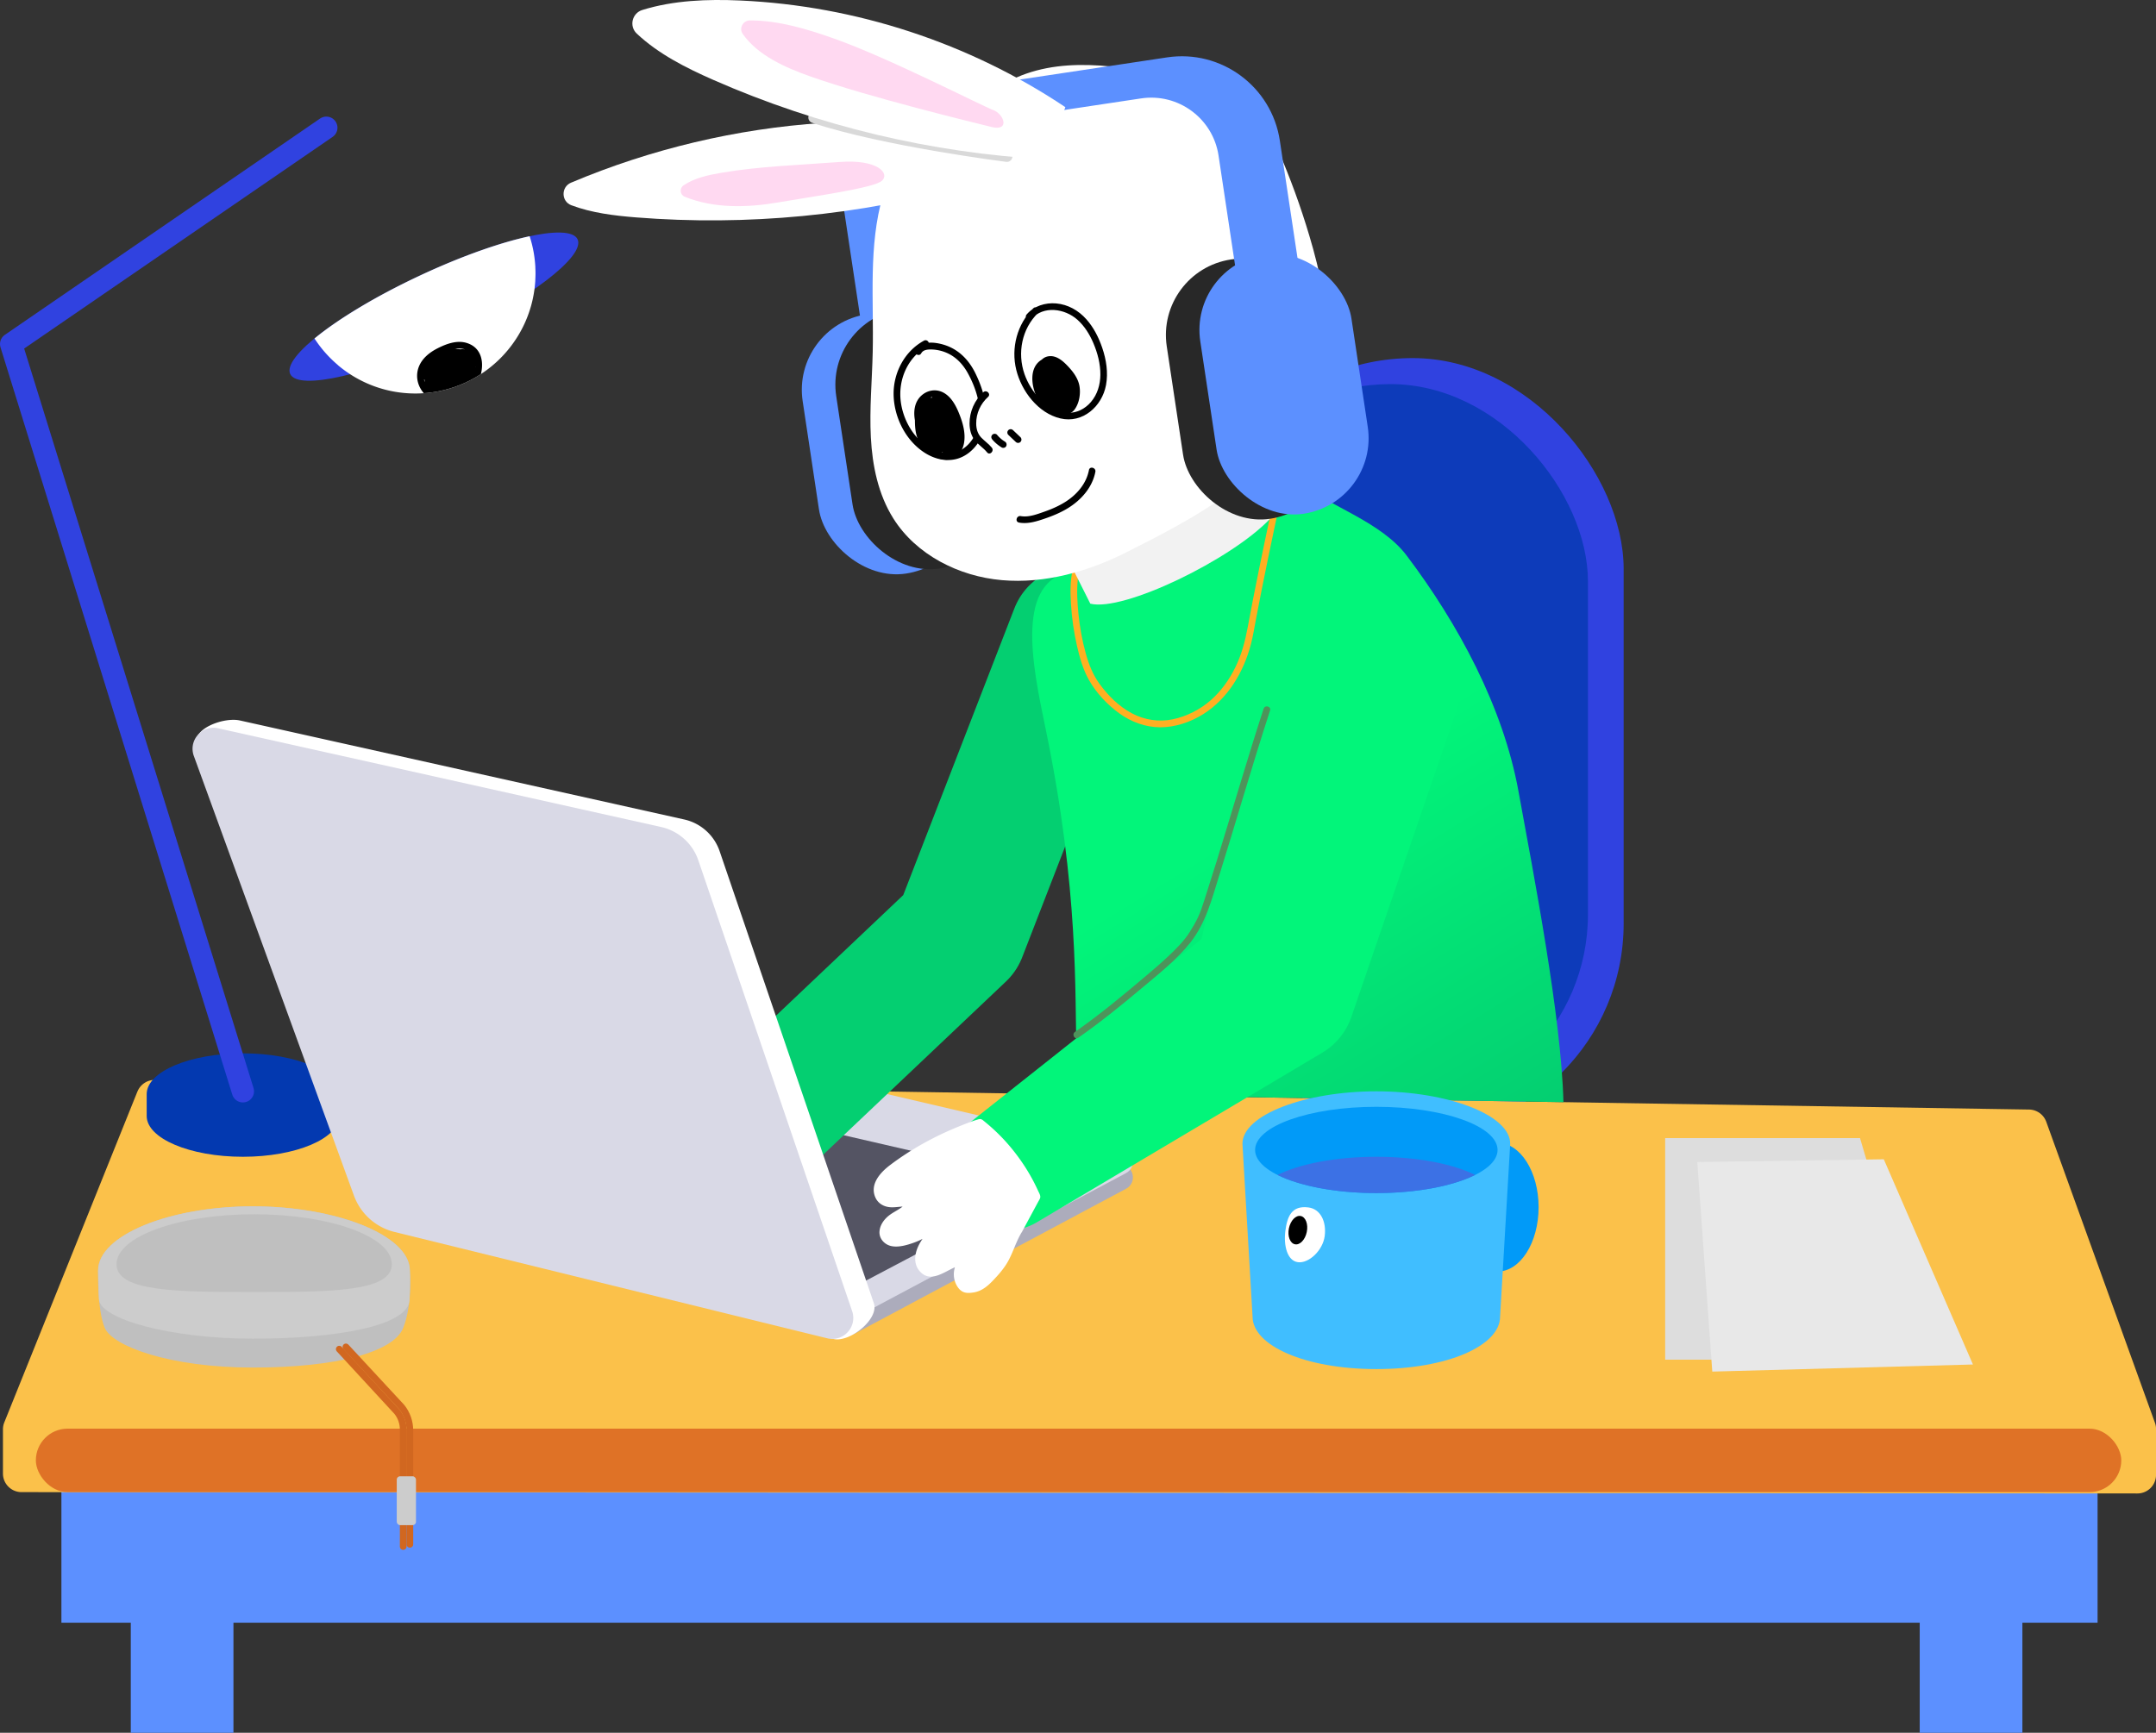 <svg xmlns="http://www.w3.org/2000/svg" id="Ebene_2" viewBox="0 0 969.78 779.61"><rect x="0" y="0" width="969.78" height="779.61" fill="#333333" stroke="none"/><defs><linearGradient id="Unbenannter_Verlauf_10" x1="656.54" x2="564.08" y1="519.98" y2="369.89" gradientUnits="userSpaceOnUse"><stop offset="0" stop-color="#04cf71"/><stop offset="1" stop-color="#02f57a"/></linearGradient><clipPath id="clippath"><path d="M240.76 126.31c.02-.34.04-.68.05-1.02.03-.76.06-1.52.06-2.29 0-.86-.03-1.71-.07-2.56v-.3c-.25-4.81-1.13-9.46-2.57-13.86-13.09 2.79-30.79 8.99-49.55 17.79-19.91 9.33-36.79 19.62-47.22 28.22a54.38 54.38 0 0 0 10.51 11.93l-.03.02c9.42 7.98 21.61 12.8 34.92 12.8 28.42 0 51.69-21.94 53.85-49.81.02-.3.05-.6.07-.91Z" style="fill:none;stroke-width:0"/></clipPath><style>.cls-10,.cls-19,.cls-2,.cls-21,.cls-22,.cls-24,.cls-5,.cls-7,.cls-9{stroke-width:0}.cls-2{fill:#282828}.cls-28{fill:none;stroke-linecap:round}.cls-5{fill:#019af8}.cls-7{fill:#5c90ff}.cls-9{fill:#d9d9e6}.cls-10{fill:#000}.cls-28{stroke-miterlimit:10}.cls-22{fill:#fff}.cls-28{stroke:#d16720;stroke-width:3px}.cls-19{fill:#3042e0}.cls-21{fill:#ccc}.cls-24{fill:#bfbfbf}</style></defs><g id="bunny_table"><rect width="189.78" height="349.27" x="540.55" y="161.11" class="cls-19" rx="94.89" ry="94.89"/><rect width="177.61" height="327.37" x="536.66" y="172.82" rx="88.8" ry="88.8" style="stroke-width:0;fill:#0d3bba"/><path d="M27.62 664.2H943.5v65.88H27.62z" class="cls-7"/><path d="M61.81 491.1 1.93 639.96c-.4.99-.6 2.05-.6 3.12v19.89c0 4.62 3.74 8.36 8.35 8.36l951.74.6c4.62 0 8.37-3.74 8.37-8.36v-20.64c0-.97-.17-1.93-.5-2.84l-48.87-135.37a8.352 8.352 0 0 0-7.73-5.52L69.71 485.87a8.37 8.37 0 0 0-7.89 5.24Z" style="fill:#fbc14a;stroke-width:0"/><rect width="938.03" height="28.55" x="16.13" y="642.77" rx="14.27" ry="14.27" style="fill:#df7226;stroke-width:0"/><path d="M113.74 542.74c-37.35 0-69.62 12.95-69.62 28.93 0 0-.46 17.57 3 25.78s29.28 17.84 66.62 17.84 63.25-6.85 67.62-17.84 3-25.78 3-25.78c0-15.98-33.28-28.93-70.62-28.93Z" class="cls-24"/><path d="M113.74 542.74c-37.35 0-69.62 12.95-69.62 28.93 0 0 .1 4.34.37 12.78.29 8.91 31.91 17.84 69.25 17.84s70.06-5.68 70.46-17.5c.37-10.83.16-13.12.16-13.12 0-15.98-33.28-28.93-70.62-28.93Z" class="cls-21"/><path d="M176.25 568.81c0-12.42-27.72-22.49-61.92-22.49s-61.92 10.07-61.92 22.49 27.72 12.49 61.92 12.49 61.92-.07 61.92-12.49Z" class="cls-24"/><path d="m152.6 606.99 26 28.21c1.79 2.26 2.76 5.05 2.76 7.93v52.68" class="cls-28"/><path d="m155.6 605.99 25.12 27.11c2.36 2.97 3.64 6.65 3.64 10.44v51.28" class="cls-28"/><rect width="8.65" height="21.98" x="178.46" y="664.2" class="cls-21" rx="1.49" ry="1.49"/><path d="M105.01 779.61H58.83v-65.88h46.18zm804.67 0H863.5v-65.88h46.18z" class="cls-7"/><path d="m383.82 600.36 122.69-65.52c4.73-2.52 3.8-9.56-1.41-10.77l-253.37-59.14-70.36 75.53 202.45 59.9Z" style="fill:#acacbc;stroke-width:0"/><path d="m383.82 593.29 122.69-65.52c4.73-2.52 3.8-9.56-1.41-10.77l-253.37-59.14-70.36 75.53 202.45 59.9Z" class="cls-9"/><path d="m361.25 591.08 100.38-52.95c3.87-2.04 3.11-7.72-1.16-8.71l-207.31-47.79-57.56 61.04 165.65 48.41Z" style="fill:#545463;stroke-width:0"/><path d="M494.41 480.74c1.93 0 1.93-3 0-3s-1.93 3 0 3Zm-59.2-112.46c-6.28 12.7-13.83 24.8-22.53 35.98a212.725 212.725 0 0 1-29.11 30.59 202.71 202.71 0 0 1-14.04 11.08c-.83.6-1.66 1.21-2.51 1.78-.26.17-.51.36-.81.46-.1.04-.25.04-.34.09-.53.29-.15-.64.15.35-.56-1.84-3.45-1.06-2.89.8.46 1.51 1.86 2.06 3.34 1.79 1.57-.3 2.83-1.41 4.09-2.32 3.05-2.18 6.05-4.45 8.98-6.79 5.94-4.74 11.62-9.79 17.02-15.14a215.575 215.575 0 0 0 28.52-34.89c4.69-7.15 8.94-14.59 12.74-22.26.85-1.72-1.73-3.25-2.59-1.51Z" class="cls-10"/><path d="M374.38 511.44c10.01-10.87 18.51-24.65 17.11-40.01-.64-7.02-3.36-14.58-8.86-19.28-5.59-4.78-13.3-4.36-19.4-.74-7.32 4.34-11.06 12.45-14.39 19.9-.78 1.75 1.8 3.28 2.59 1.51 2.76-6.17 5.65-12.76 10.97-17.19 4.7-3.91 11.95-5.78 17.28-2.02s8.07 10.95 8.75 17.21c.73 6.67-.53 13.39-3.19 19.52-3.08 7.08-7.78 13.32-12.98 18.97-1.31 1.42.81 3.55 2.12 2.12Zm107.18-254.5c1.35 11.81 6.69 22.92 15.17 31.27 1.38 1.36 3.5-.76 2.12-2.12-7.88-7.76-13.03-18.15-14.29-29.15-.22-1.9-3.22-1.92-3 0Z" class="cls-10"/><path d="M500.79 288.87c21.62-8.48 39.96-24.81 50.76-45.38.71-1.35 1.39-2.72 2.03-4.11.36-.77.98-1.67.78-2.55s-.94-1.81-1.35-2.55c-2.07-3.8-4.15-7.6-6.22-11.41-.92-1.7-3.52-.18-2.59 1.51 2.47 4.53 4.94 9.07 7.41 13.6v-1.51c-7.79 17.49-20.95 32.4-37.29 42.37-4.56 2.78-9.36 5.19-14.34 7.14-1.78.7-1 3.6.8 2.89Z" class="cls-10"/><path d="m484.25 284.55-52.43 135.3-89.73 85.04" style="stroke:#04cf71;stroke-width:60px;stroke-linejoin:round;stroke-linecap:round;fill:none"/><path d="M703.24 495.88c-.95-38.5-13.33-102.09-20.24-139.97s-27.08-75.28-50.31-106c-11.15-14.74-33.66-21.91-48.66-32.72l-70.51-44.37-30.46 84.12c-26.79 3.55-18.78 41.84-12.85 70.39 15.31 73.71 13.12 119.62 14.04 147.23l46.98 18.6" style="fill:url(#Unbenannter_Verlauf_10);stroke-width:0"/><path d="m654.59 321.22-45.23 131.92-1.47 4.3a30.281 30.281 0 0 1-13.16 16.2l-128.19 76.19c-12.85 7.64-29.46 3.41-37.1-9.44-7.01-11.8-4.02-26.76 6.46-35.04l116.88-92.61-14.64 20.49 29.78-136.24c5.32-24.32 29.34-39.73 53.66-34.41 26.16 5.53 41.82 33.44 33.01 58.65Z" style="fill:#02f57a;stroke-width:0"/><path d="M458.43 553.49c-3.29 5.21-4.51 11.67-8.39 16.46-2.48 3.05-7.38 9.19-11.25 9.88-3.51.62-5.32.84-7.09-2.25s-1.39-7.28.91-9.99c-5.85.75-11.11 7.55-16.39 4.43-2.1-1.24-3.19-3.67-3.01-6.11.42-5.77 4.83-9.32 7.28-13.99-4.76 4.14-10.82 6.77-17.1 7.36-1.62.15-3.27-.26-4.52-1.3-3.54-2.94-1.04-7.73 2.17-10.09 2.84-2.08 6.38-3.44 8.31-6.38-4.27-.83-9.26 1.6-12.68-1.33-1.82-1.57-2.42-4.1-1.89-6.44.9-3.98 4.07-6.58 7.2-8.88a137.999 137.999 0 0 1 38.97-19.96l1.48 1.22a85.045 85.045 0 0 1 24.13 32.31l-8.12 15.06Z" class="cls-22"/><path d="M457.13 552.73c-1.92 3.11-3.14 6.55-4.61 9.88-1.35 3.06-3.04 5.7-5.18 8.26-1.93 2.31-4 4.76-6.54 6.43-1.15.76-2.26 1.08-3.62 1.28-.97.14-2.17.33-3.03-.29-2.91-2.11-2.52-7.14-.5-9.64.98-1.21.05-2.73-1.46-2.51-3.09.46-5.76 2.23-8.46 3.66-2.44 1.29-5.5 2.51-7.73.15-2.36-2.51-1.16-6.38.32-9.01 1.62-2.88 3.87-5.34 5.44-8.26.83-1.54-1.07-2.92-2.36-1.82a29.269 29.269 0 0 1-10.01 5.64c-2.85.92-8.24 2.74-10.31-.45-1.71-2.64 1.26-5.9 3.3-7.29 2.94-2 6.16-3.47 8.23-6.48.51-.75.02-2.04-.9-2.2-2.18-.38-4.3-.14-6.49.03-1.99.15-4.27.28-5.81-1.23-3.48-3.41.13-8.42 2.91-10.84 3.64-3.16 7.86-5.79 11.96-8.3s8.6-4.95 13.08-7.07c5.17-2.44 10.5-4.54 15.94-6.31l-1.46-.39c5.06 4.18 9.76 8.67 13.86 13.81 4.7 5.9 8.55 12.48 11.51 19.42v-1.51c-2.71 5.02-5.41 10.04-8.12 15.06-.92 1.7 1.67 3.22 2.59 1.51 2.41-4.48 4.83-8.96 7.24-13.44.29-.53.64-1.06.87-1.62.48-1.14-.35-2.36-.83-3.41-.57-1.25-1.17-2.49-1.79-3.71-2.56-4.99-5.63-9.7-9.1-14.1s-7.31-8.38-11.53-11.98c-.61-.52-1.23-1.03-1.85-1.54-.87-.72-1.42-1.21-2.62-.86-2.83.82-5.61 1.94-8.34 3.04-11.11 4.46-21.75 10.28-31.31 17.5-4.34 3.27-9.18 8.48-6.77 14.38 1.13 2.77 3.67 4.34 6.58 4.61s5.79-.66 8.66-.16l-.9-2.2c-1.87 2.73-5.19 3.94-7.77 5.84-2.37 1.75-4.36 4.35-4.61 7.37-.27 3.18 2.12 5.88 5.12 6.6 3.28.8 7.31-.4 10.4-1.51 3.81-1.38 7.28-3.44 10.36-6.08l-2.36-1.82c-1.81 3.39-4.58 6.18-6.17 9.7s-2.05 7.8.64 10.95c5.76 6.74 13.2-1.87 19.35-2.77l-1.46-2.51c-2.54 3.14-3.22 7.45-1.48 11.16.68 1.44 1.73 2.86 3.21 3.53s3.13.5 4.71.26c3.56-.55 6.19-2.74 8.63-5.27s5.05-5.49 6.82-8.65c2.4-4.29 3.69-9.11 6.28-13.3 1.02-1.65-1.57-3.15-2.59-1.51Z" class="cls-22"/><path d="M482.42 256.7c-1.1 4.95-1 10.18-.68 15.2.39 6.29 1.29 12.59 2.7 18.74 1.21 5.3 2.77 10.76 5.49 15.51 3.29 5.73 8.21 10.97 13.56 14.82 5.34 3.85 11.72 6.22 18.34 6.25 6.82.02 13.71-2.33 19.45-5.95 11.12-7.01 18.18-19.03 21.42-31.54.95-3.68 1.54-7.45 2.25-11.18.85-4.5 1.73-9 2.62-13.49 1.78-8.93 3.63-17.85 5.51-26.77.46-2.17.92-4.34 1.38-6.52.4-1.88-2.49-2.69-2.89-.8-3.62 17.04-7.17 34.1-10.34 51.22-1.16 6.28-2.76 12.37-5.6 18.12-2.74 5.55-6.38 10.65-11.04 14.75s-10.82 7.29-17.17 8.59c-6.22 1.27-12.64.27-18.24-2.69-5.88-3.11-10.73-7.95-14.62-13.29-3.03-4.16-4.83-8.83-6.2-13.77-1.62-5.81-2.67-11.8-3.28-17.79-.53-5.25-.82-10.62-.23-15.88.1-.93.26-1.84.46-2.75.42-1.88-2.47-2.68-2.89-.8Z" style="fill:#ffaf22;stroke-width:0"/><g id="Head"><path d="m483.06 256.94 7.37 14.66c14.96 3.74 63.58-19.92 80.82-38.17l-10.88-18.55-77.3 42.07Z" style="fill:#f2f2f2;stroke-width:0"/><path d="m379.32 92.224 19.154-2.883 8.115 53.913-19.154 2.883z" class="cls-7"/><rect width="68.76" height="117.99" x="364.32" y="140.74" class="cls-7" rx="34.38" ry="34.38" transform="rotate(-8.56 398.641 199.675)"/><rect width="68.76" height="117.99" x="379.42" y="138.47" class="cls-2" rx="34.38" ry="34.38" transform="rotate(-8.56 413.723 197.445)"/><path d="M397.14 87.94c-6.6 22.69-4.05 46.87-4.59 70.5-.29 12.77-1.5 25.53-.84 38.29.66 12.75 3.31 25.71 10.11 36.52 10.34 16.44 29.52 26.09 48.86 27.77 19.34 1.68 38.77-3.86 56.11-12.59 15.45-7.78 30.51-15.58 44.53-25.5 3.3-2.34 6.31-5.05 9.03-8.04 15.71-17.32 31.11-36.15 34.73-59.05 2.64-16.67-1.35-33.71-6.14-49.81-3.88-13.03-8.52-25.83-13.95-38.3-2.86-6.58-6.12-13.11-11.16-18.18-9.11-9.16-22.54-12.18-35.19-14.8-25.25-5.22-52.98-10.11-75.63 2.19" class="cls-22"/><rect width="68.76" height="117.99" x="528.09" y="116.1" class="cls-2" rx="34.38" ry="34.38" transform="rotate(-8.56 562.33 175.042)"/><rect width="68.76" height="117.99" x="543.18" y="113.83" class="cls-7" rx="34.38" ry="34.38" transform="rotate(-8.56 577.48 172.816)"/><path d="m445.63 37.76 79.31-11.94c24.36-3.67 47.07 13.11 50.74 37.46l8.35 55.5-27.95 4.21-7.97-52.98c-2.52-16.73-18.12-28.25-34.85-25.73l-43.94 6.61-23.7-13.13Z" class="cls-7"/><path d="M434.77 83.54c-48.21 13.38-98.78 18.24-148.66 14.27-9.85-.78-19.97-2.02-29.12-5.47-4.6-1.73-4.67-8.24-.14-10.15 35.94-15.17 74.42-24.31 113.35-26.89l63.14-2.44 1.43 30.67Z" class="cls-22"/><path d="M452.9 70.34s-55.35-6.99-86.81-17.47" style="fill:#fff;stroke-miterlimit:10;stroke:#d9d9d9;stroke-width:5px;stroke-linecap:round"/><path d="M479.2 48.21C436.04 19.35 384.89 2.56 333.02.23c-14.82-.67-30.03-.1-44.1 4.26-4.61 1.43-6.02 7.29-2.52 10.6 9.71 9.16 22.12 15.43 34.46 20.86 47.22 20.77 98.21 32.93 149.71 35.71" class="cls-22"/><path d="M464.79 138.69c-7.3 7.11-10.09 17.88-7.67 27.71 2.36 9.6 9.84 19.49 19.84 21.85 10.05 2.37 18.74-5.4 20.53-15 1.04-5.61.13-11.39-1.69-16.74-1.59-4.67-3.86-9.18-7.16-12.88-3.54-3.97-8.25-6.65-13.58-7.12-4.88-.43-10.03 1.17-13.27 4.97-1.25 1.46.86 3.59 2.12 2.12 5.37-6.29 15.08-4.79 20.72.25 3.19 2.85 5.49 6.58 7.16 10.49 1.91 4.48 3.21 9.4 3.16 14.29-.04 4.43-1.33 8.85-4.26 12.25-2.68 3.11-6.41 5.04-10.57 4.82-9.13-.48-16.48-9.33-19.29-17.37-3.33-9.52-1.21-20.41 6.09-27.52 1.39-1.35-.74-3.47-2.12-2.12Z" class="cls-10"/><path d="M469.74 161.24c-7.19 3-6.06 12.41-3.08 18.04 1.53 2.88 3.69 5.62 6.81 6.83s7.78 1.05 9.92-1.91 2.74-7.19 2.15-10.54-2.74-6.28-5.03-8.72-5.35-5.3-9.09-4.61c-3.21.59-4.75 3.79-5.29 6.7-.67 3.63-.58 7.47 1.07 10.84 1.35 2.74 3.89 5.13 6.93 5.8s6.33-.21 8.3-2.59c2.33-2.82 2.15-6.71.67-9.88-1.36-2.91-3.98-6.14-7.34-6.64s-5.63 2.25-6.26 5.31c-.68 3.33-.58 7.27 1.77 9.95 2.19 2.5 5.85 2.94 8.38.7 2.67-2.36 2.73-6.32 1.64-9.47s-3.28-6.5-6.5-7.48c-3.6-1.09-5.72 2.08-6 5.23-.33 3.59.66 7.66 2.63 10.68 1.83 2.8 5.56 4.96 8.72 2.8s3.14-6.07 2.01-9.24-2.87-6.29-5.75-8.07c-1.34-.83-3.04-1.33-4.59-.81s-2.37 1.97-2.69 3.51c-.73 3.56-.31 7.81 1.75 10.88 1.82 2.71 5.42 4.48 8.54 2.76s3.37-5.63 2.19-8.54c-.71-1.76-1.8-3.32-2.95-4.82-1.05-1.37-2.19-2.92-3.69-3.83-1.41-.85-3.27-.92-4.52.27-1.05 1.01-1.39 2.5-1.45 3.9-.15 3.55.84 7.48 2.49 10.61 1.42 2.7 4.45 4.91 7.52 3.31 3.3-1.72 1.94-6.29 1.06-9.09-.54-1.73-1.27-3.43-2.15-5.01-.81-1.45-1.78-3.12-3.03-4.24s-3.07-.76-3.89.69-.6 3.36-.39 4.94c.28 2.03.88 3.97 1.55 5.9.55 1.6 1.06 3.37 2.36 4.53 2.57 2.31 6.08.86 6.63-2.42s-1.14-6.44-3.25-8.63c-1.06-1.1-2.78-2.45-4.26-1.23-1.12.92-1.12 3.01-1.01 4.33.26 3.12 1.84 6.05 4.42 7.84 1.37.96 3.35 1.04 4.17-.65.7-1.43-.02-3.16-.56-4.52-.66-1.66-1.5-3.25-2.54-4.7-.99-1.37-2.11-2.5-3.93-2.15-.64.12-1.1.83-1.1 1.45 0 2.54.43 5.08 1.38 7.45.78 1.94 2.02 3.93 4.41 3.46.47-.09.96-.57 1.05-1.05.62-3.37-.3-6.69-2.63-9.22-.77-.83-2.23-.4-2.51.66-.96 3.69.06 7.59 2.68 10.35.83.87 2.14.35 2.51-.66.7-1.91.51-3.81-.27-5.65-.67-1.57-3.24-.45-2.74 1.16.73 2.33 1.47 4.74.55 7.12-.31.79.35 1.6 1.05 1.85 2.21.78 3.42-1.56 3.14-3.41-.34-2.29-1.18-4.52-2.08-6.65-1.88-4.47-4.12-8.8-6.21-13.16-.26-.55-1.11-.9-1.69-.69-2.52.93-3.76 3.93-2.31 6.29 1.01 1.64 3.61.13 2.59-1.51-.37-.6-.24-1.61.51-1.89l-1.69-.69c1.58 3.28 3.17 6.56 4.73 9.85.74 1.56 1.45 3.14 2.04 4.77.27.74.51 1.48.72 2.24.11.41.22.83.31 1.24.05.21.09.42.13.63-.05.48.15.5.61.08l1.05 1.85c1.11-2.86.33-5.9-.55-8.71l-2.74 1.16c.47 1.1.37 2.25-.03 3.34l2.51-.66a7.872 7.872 0 0 1-1.91-7.43l-2.51.66c1.55 1.69 2.27 4.03 1.86 6.3l1.05-1.05s-.54-.95-.62-1.15c-.32-.71-.57-1.47-.77-2.22-.42-1.52-.59-3.06-.59-4.64l-1.1 1.45c.23-.04 1.55 2.3 1.73 2.61.63 1.1 1.14 2.25 1.53 3.45.01.03.25 1.19.26 1.2l.24-.22c.34-.17.32-.3-.05-.4-.11-.12-.34-.25-.48-.37-.82-.7-1.48-1.59-1.93-2.57-.37-.8-.61-1.69-.67-2.57-.04-.49-.04-1 .03-1.48.01-.1.13-.55.11-.58-.85.11-1.09.29-.73.52.13.1.26.21.38.33 1.44 1.34 2.66 3.33 2.85 5.32.05.57.06 1.7-.5 2.07-.77.51-1.55-.62-1.85-1.18-.56-1.07-.89-2.31-1.26-3.46-.43-1.31-.81-2.65-1.03-4.01-.1-.65-.16-1.31-.16-1.97 0-.24.2-1.08.13-1.29l.08-.14c-.72-.08-.93.02-.62.29.06.22.47.57.61.76.39.52.75 1.06 1.1 1.61a23.46 23.46 0 0 1 2.77 6.42c.34 1.32 1.6 4.8-.78 4.69-2.07-.09-3.07-3.09-3.61-4.69-.74-2.2-1.4-4.88-1.08-7.22.08-.58.23-1.46.96-1.34 1.04.16 2.03 1.71 2.65 2.45 1.47 1.77 3.24 3.98 3.6 6.32.29 1.88-.71 3.96-2.87 3.7-2.31-.28-3.53-2.61-4.08-4.62a13.09 13.09 0 0 1-.47-3.68c.01-.89-.06-2.93.75-3.56.64-.5 1.78.12 2.33.46.94.58 1.72 1.41 2.35 2.31 1.26 1.8 2.42 4.14 2.61 6.35.17 2.03-1.06 4.58-3.48 3.76-2.21-.75-3.33-3.47-3.95-5.51s-1.17-4.89-.34-7c.96-2.43 3.43-.21 4.43 1.01 1.39 1.7 2.4 3.97 2.45 6.19.05 1.86-.92 4.39-3.15 4.35s-3.46-2.68-3.63-4.65c-.16-1.84-.08-4.43 1.08-5.99 1.4-1.87 3.7-.38 4.93.89 1.56 1.61 2.91 3.89 3.03 6.18.12 2.14-.81 4.11-2.83 4.98-1.82.79-3.88.52-5.53-.51-4-2.5-4.63-7.84-3.84-12.09.31-1.67.91-4.05 2.81-4.53 2.4-.6 4.53 1.69 6.03 3.22s3.02 3.32 3.97 5.35c1.06 2.25 1.1 4.67.49 7.06-.56 2.2-1.21 4.44-3.76 4.77s-4.74-.3-6.51-2.01c-3.17-3.07-5.44-8.39-4.65-12.82.33-1.85 1.28-3.96 3.13-4.74.75-.31 1.27-.99 1.05-1.85-.19-.71-1.1-1.36-1.85-1.05Zm-54.15-7.96c-8.68 4.71-13.76 14.39-13.64 24.14.12 10.24 5.43 20.93 14.21 26.43 4.07 2.55 8.99 3.84 13.74 2.73 4.48-1.05 8.19-4.23 10.54-8.11 5.73-9.42 2.83-21.39-1.76-30.65-2.66-5.37-6.66-9.78-12.28-12.06-4.14-1.67-11.95-3.18-14.62 1.69-.93 1.69 1.66 3.21 2.59 1.51s3.1-1.77 4.79-1.72c2.2.07 4.41.56 6.44 1.41 4.3 1.8 7.47 5.15 9.7 9.18 4.33 7.81 7.55 18.64 3.57 27.2-1.63 3.51-4.38 6.68-8.04 8.11-3.91 1.53-8.19.81-11.82-1.12-7.94-4.23-13.04-13.29-13.92-22.08-.96-9.57 3.39-19.4 12.02-24.08 1.7-.92.18-3.51-1.51-2.59Z" class="cls-10"/><path d="M416.4 178.01c-4.64 1.03-4.81 6.87-4.86 10.62-.05 4.65.47 9.08 3.59 12.74 2.52 2.96 6.5 5.42 10.47 5.46 4.35.05 7.28-3.37 8.01-7.43.83-4.58-.57-9.35-2.29-13.57-1.46-3.58-3.57-7.47-7.17-9.3-3.28-1.66-7.06-.98-9.75 1.49-3.14 2.89-3.58 7.23-2.84 11.22s2.69 7.99 6.26 9.85c3.12 1.63 7.12.89 9.24-1.99 2.66-3.61 1.14-8.81-.96-12.3-1-1.65-2.45-3.21-4.44-3.5s-3.81.82-4.47 2.74c-.73 2.12-.3 4.73.1 6.87s1.11 4.5 2.35 6.35c1.05 1.56 2.62 2.95 4.6 2.97s3.68-1.35 4.62-3.01c2.3-4.07.3-9.16-2.09-12.7-1.74-2.58-6.91-8.76-9.41-3.52-1.81 3.8-1.87 8.52-.95 12.56.79 3.46 2.96 9.32 7.19 9.61 4.45.31 7.34-4.49 7.64-8.36.36-4.63-2.13-8.98-5.32-12.14-2.53-2.5-7.24-5.6-10.26-2.01-1.35 1.61-1.63 3.84-1.71 5.86-.09 2.38.19 4.81.79 7.12.97 3.73 3.05 8.39 7.11 9.57s7.46-2.24 8.32-5.87c1.08-4.58-.79-9.25-3.69-12.76-2.14-2.59-6.42-7.07-10.2-5.35-1.86.85-2.51 2.83-2.69 4.72-.22 2.36-.04 4.84.34 7.17.65 4.09 2.71 8.65 6.77 10.34 3.46 1.44 7.47-.32 8.68-3.88 1.47-4.32-.99-9.33-3.29-12.89-1.68-2.6-5.95-8.46-9.23-4.43-1.11 1.36-1.37 3.3-1.34 5 .05 2.43.48 4.91 1.14 7.24.94 3.35 2.94 8.58 7.27 8.29 4.56-.31 5.62-5.83 5.02-9.43-.36-2.18-1.2-4.33-2.28-6.25-.94-1.67-2.36-4.07-4.27-4.73-2.14-.73-3.63.88-3.69 2.92-.07 2.37.27 4.81.79 7.12s2.93 11.79 6.92 8.43c1.86-1.56 1.09-4.3.59-6.3-.59-2.35-1.4-4.63-2.39-6.83-.43-.95-.94-1.85-2.08-1.94-1.06-.08-1.77.71-1.95 1.69s.07 2.08.22 3.04c.19 1.23.48 2.44.88 3.62.58 1.7 1.39 4.17 3.39 4.63 2.59.61 2.96-2.32 2.74-4.13-.5-4.29-2.18-8.3-4.95-11.62-.93-1.12-2.43-.08-2.56 1.06-.5 4.2.94 8.61 3.91 11.64.84.86 2.13.36 2.51-.66.95-2.59-.46-5.54-1.37-7.96a81.086 81.086 0 0 0-3.48-7.87l-1.69 2.2c2.81.69 4.63 3.28 5.73 5.8 1.2 2.75 2.01 6.01 2.26 9.01.2 2.35-.23 5.46-3.34 4.29-2.81-1.05-5.34-3.51-7.44-5.57-1.17-1.15-2.7.07-2.51 1.46.62 4.52 4.1 8.66 8.88 8.77 4.54.11 8.65-4.14 6.87-8.73-.69-1.76-3.54-1.05-2.89.8.47 1.36.62 2.77.25 4.18-.12.46-1.16 3.1-1.79 1.98-.95-1.68-3.54-.17-2.59 1.51 1.52 2.69 4.72 1.94 6.23-.31s1.71-5.55.8-8.17l-2.89.8c1.21 3.1-1.78 5.36-4.69 4.87-3.15-.53-4.87-3.58-5.27-6.5l-2.51 1.46c1.54 1.52 3.18 2.91 4.93 4.18 1.48 1.07 3.09 2.12 4.91 2.46 3.9.72 6.02-2.56 6.11-6.05.04-1.74-.29-3.49-.65-5.18-.46-2.17-1.02-4.31-1.9-6.36-1.44-3.38-3.96-6.67-7.7-7.59-1.31-.32-2.28 1.04-1.69 2.2 1.11 2.19 2.13 4.43 3.01 6.72.44 1.14.87 2.29 1.24 3.46s.71 2.19.3 3.33l2.51-.66c-2.47-2.51-3.44-6.06-3.03-9.51l-2.56 1.06c2.18 2.62 3.57 5.91 4.04 9.28.05.34.01.93.13 1.25-.11.44.04.52.44.26.5 0 .56-.12.19-.37-.18-.73-.73-1.5-.98-2.24-.28-.83-.51-1.68-.69-2.54-.11-.52-.2-1.03-.26-1.56-.03-.22-.05-.44-.07-.66.07-.59-.08-.6-.47-.04l-1.16.15c-.45-.07.06.46.19.74.13.3.26.6.38.9.28.71.55 1.42.79 2.15.52 1.55 1.07 3.23 1.27 4.86 0 .04.02 1.27-.06 1.21l.52-.05-.21-.25c-.09-.59-.69-1.34-.94-1.91-.64-1.52-1.12-3.11-1.49-4.71-.34-1.49-.55-3-.64-4.52-.04-.71 0-1.42-.04-2.12l-.32.2c.22.13.41.28.57.48.28.27.53.59.77.9 1.76 2.27 3.09 5.17 3.38 8.04.16 1.61-.52 6.33-3.24 5-2.26-1.1-3.08-4.83-3.61-7.01-.36-1.5-.6-3.03-.7-4.56-.07-1.12-.14-2.44.36-3.48.57-1.17 1.47-.23 2.12.45 1.07 1.12 1.98 2.42 2.8 3.74 1.52 2.47 3.08 5.47 2.95 8.45-.1 2.35-1.92 4.26-4.37 3.7s-4.17-3.39-4.92-5.67c-.93-2.85-1.28-6.28-.91-9.27.12-1 .45-2.24 1.69-2.05 1.36.2 2.57 1.33 3.56 2.21 2.14 1.92 4.09 4.2 5.01 6.96.87 2.59 1.08 5.89-.87 8.07-1.82 2.04-4.15 1.31-5.72-.6-1.84-2.23-2.72-5.31-3.12-8.13-.21-1.5-.26-3.04-.15-4.56.08-1.13.23-2.8 1.24-3.53 2.04-1.48 5.27 2.08 6.45 3.38 2 2.21 3.53 5.03 3.6 8.06.05 2.41-1.09 5.68-3.75 6.33s-4.3-4.11-4.86-6c-.8-2.64-1.05-5.5-.61-8.23.1-.64.24-1.27.42-1.89.13-.47.29-1.52.66-1.82.28-.23-.07-.17.36-.09.32.07.71.53.94.74.61.57 1.18 1.18 1.71 1.82 1.86 2.25 3.57 5.21 3.7 8.19.06 1.28-.19 2.61-1.08 3.59s-1.9 1.01-2.85.15c-2.09-1.91-2.78-5.7-3-8.38-.08-.93-.44-3.13.49-3.8 1.03-.74 2.28.71 2.78 1.42 1.56 2.22 2.93 5.73 2.01 8.43-.66 1.93-2.66 2.99-4.64 2.65-2.39-.41-4.04-2.72-4.98-4.78-1.12-2.45-1.74-5.55-1.18-8.22.46-2.17 1.91-4.12 4.01-4.95s4.25-.18 5.88 1.29c1.95 1.74 3.24 4.17 4.21 6.56 1.14 2.81 2.16 5.87 2.34 8.9.15 2.5-.26 5.7-2.45 7.29s-5.02.68-7.1-.47c-2.3-1.28-4.34-3.17-5.51-5.55-1.37-2.78-1.28-6.01-1.23-9.03.03-2.15-.14-6.45 2.65-7.07 1.88-.42 1.09-3.31-.8-2.89Zm41.95 57.1c4.05.73 7.99-.54 11.79-1.85 3.58-1.23 7.12-2.7 10.34-4.71 5.9-3.66 10.88-9.28 12.22-16.26.36-1.89-2.53-2.69-2.89-.8-1.2 6.24-5.55 11.18-10.84 14.46-2.89 1.79-6.01 3.14-9.21 4.26s-7.06 2.63-10.62 1.99c-1.89-.34-2.7 2.55-.8 2.89Z" class="cls-10"/><path d="M443.39 177.51c-3.97 3.5-6.15 8.92-5.73 14.19.12 1.53.46 3.07 1.23 4.4 1.49 2.58 4.35 4.04 6.18 6.39" class="cls-22"/><path d="M442.33 176.44c-3.94 3.56-6.26 8.78-6.22 14.09.02 2.7.64 5.39 2.34 7.54s3.92 3.43 5.56 5.47c1.21 1.5 3.32-.63 2.12-2.12-1.38-1.71-3.2-2.93-4.72-4.5-1.7-1.76-2.29-3.98-2.31-6.38-.04-4.57 1.97-8.92 5.34-11.97 1.44-1.3-.69-3.41-2.12-2.12Z" class="cls-10"/><path d="M446.35 197.74c1.18 1.41 2.62 2.6 4.18 3.56.67.41 1.68.17 2.05-.54s.18-1.61-.54-2.05c-.5-.31-.98-.64-1.45-1l.3.23c-.89-.69-1.71-1.47-2.43-2.33-.23-.28-.71-.44-1.06-.44-.37 0-.81.16-1.06.44s-.46.66-.44 1.06.17.74.44 1.06Zm7.2-2.08c1.11 1.06 2.22 2.11 3.34 3.17.28.27.67.44 1.06.44.37 0 .81-.16 1.06-.44s.46-.66.44-1.06-.15-.78-.44-1.06c-1.11-1.06-2.22-2.11-3.34-3.17a1.56 1.56 0 0 0-1.06-.44c-.37 0-.81.16-1.06.44s-.46.66-.44 1.06.15.78.44 1.06Z" class="cls-10"/><path d="M445.9 57.11c-8.55-2.12-54.72-13.31-81.24-22.66-11.5-4.06-23.78-9.52-30.58-19.19-1.79-2.55.11-6.06 3.23-6.07 12.85-.02 25.61 3.83 37.82 8.15 24.7 8.73 66.8 30.43 71.62 32.17 4.82 1.74 7.71 9.73-.84 7.61Zm-49.26 24.26c-3.76 3.28-30.85 6.97-46.44 9.67-14.07 2.44-29.12 2.81-42.23-2.54-2.15-.88-2.42-3.81-.49-5.12 4.86-3.29 11.08-4.64 16.99-5.64 17.53-2.98 35.69-3.51 53.06-4.85 17.37-1.35 22.88 5.2 19.12 8.48Z" style="fill:#ffd9f1;stroke-width:0"/></g><ellipse cx="673.61" cy="543.13" class="cls-5" rx="18.46" ry="28.96"/><path d="M619.08 491c-32 0-60.22 10.56-60.22 23.59l4.55 77.79c0 13.03 23.67 23.59 55.67 23.59s55.67-10.56 55.67-23.59l4.55-77.79c0-13.03-28.21-23.59-60.22-23.59Z" style="fill:#40beff;stroke-width:0"/><ellipse cx="619.08" cy="517.38" class="cls-5" rx="54.53" ry="19.41"/><path d="M574.63 528.62c9.88 4.94 26.1 8.17 44.45 8.17s34.56-3.23 44.45-8.17c-9.88-4.94-26.1-8.17-44.45-8.17s-34.56 3.23-44.45 8.17Z" style="fill:#3c71e5;stroke-width:0"/><path d="M109.26 473.91c-23.9 0-43.28 8.22-43.28 18.37v9.8c0 10.14 19.38 18.37 43.28 18.37s43.28-8.22 43.28-18.37v-9.8c0-10.14-19.38-18.37-43.28-18.37Z" style="fill:#0339b0;stroke-width:0"/><path d="m88.66 334.99 83.35 207.71a9.45 9.45 0 0 0 6.63 5.95l196.23 53.76c7.26 1.79 20.62-8.97 18.2-16.05L323.7 382.98a21.866 21.866 0 0 0-15.94-14.29l-199.84-44.54c-7.29-1.63-21.82 3.81-19.26 10.83Z" class="cls-22"/><path d="m87.2 340.15 72 197.75a26.042 26.042 0 0 0 18.25 16.38l194.63 47.84c7.26 1.79 13.63-5.16 11.21-12.24l-69.17-202.79a22.984 22.984 0 0 0-16.74-15.01L98.14 327.67c-7.29-1.63-13.5 5.45-10.95 12.47Z" class="cls-9"/><path d="M146.79 57.46 5 154.78 109.26 491" style="stroke-linejoin:round;stroke-linecap:round;fill:none;stroke:#3042e0;stroke-width:10px"/><ellipse cx="195.18" cy="137.95" class="cls-19" rx="71.38" ry="15.34" transform="rotate(-25.12 195.212 137.976)"/><path d="M240.76 126.31c.02-.34.04-.68.05-1.02.03-.76.06-1.52.06-2.29 0-.86-.03-1.71-.07-2.56v-.3c-.25-4.81-1.13-9.46-2.57-13.86-13.09 2.79-30.79 8.99-49.55 17.79-19.91 9.33-36.79 19.62-47.22 28.22a54.38 54.38 0 0 0 10.51 11.93l-.03.02c9.42 7.98 21.61 12.8 34.92 12.8 28.42 0 51.69-21.94 53.85-49.81.02-.3.05-.6.07-.91Z" class="cls-22"/><path d="M568.38 318.85c-7.4 22.76-14.05 45.76-21.12 68.62-1.8 5.82-3.63 11.62-5.5 17.41-.86 2.67-1.72 5.34-2.92 7.89-1.12 2.36-2.46 4.63-3.87 6.83-2.47 3.85-5.82 7.16-9.11 10.3-3.5 3.34-7.19 6.45-10.88 9.58-10.2 8.63-20.5 17.18-31.47 24.81-1.57 1.09-.08 3.7 1.51 2.59 9.91-6.89 19.28-14.51 28.51-22.27 7.62-6.4 15.73-12.73 21.94-20.59 6.98-8.83 9.71-19.8 13.01-30.34 3.58-11.45 7.03-22.93 10.49-34.41 3.99-13.24 8.04-26.47 12.31-39.62.6-1.84-2.3-2.63-2.89-.8Z" style="fill:#4e935b;stroke-width:0"/><path d="M190.27 174.4c1.21 4.84 6.29 5.52 10.51 5.57 2.37.03 4.84-.03 7.09-.88 2.03-.77 3.73-2.1 5.07-3.8 4.93-6.22 6.39-18.03-2.95-20.97-4.41-1.39-9.13.35-13.07 2.34-3.52 1.77-6.86 4.36-8.42 8.09s-.98 7.77 1.22 10.97c2.48 3.61 6.3 5.14 10.61 4.44 3.95-.64 7.82-3.03 9.55-6.73 1.53-3.26 1.18-7.36-1.03-10.24-2.82-3.68-7.55-3.36-11.23-1.18-1.87 1.1-3.64 2.61-4.37 4.71-.6 1.73-.36 3.89.86 5.3 1.54 1.78 4.03 1.74 6.18 1.47 2.28-.28 4.57-.97 6.55-2.16 3.68-2.2 5.31-6.59 2.35-10.14s-8.01-2.86-11.52-.46c-1.89 1.29-3.51 2.89-4.88 4.72-1.24 1.66-2.63 3.9-1.53 5.99.92 1.74 3.37 2.48 5.15 2.91 2.04.5 4.14.59 6.22.3 3.84-.53 8.6-2.64 10.39-6.32 1.95-4.02-1.15-8.8-4.84-10.53-4.28-2-9.02-.19-12.16 3.01-2.8 2.85-5.82 7.35-4.8 11.56 1.13 4.68 6.76 5.09 10.67 4.55 4.22-.58 8.91-2.64 11.02-6.56s.72-8.35-2.72-10.85c-3.67-2.67-8.65-1.71-12.07.9-1.85 1.42-3.34 3.24-4.6 5.19-1.17 1.81-2.23 3.76-2.47 5.93-.22 1.99.49 3.97 2.21 5.1s4.07 1.06 6.07.95c4.49-.23 8.96-1.65 11.61-5.5 2.28-3.32 2.21-8.02-.48-11.1-3.21-3.66-8.32-2.16-11.84.13a25.668 25.668 0 0 0-5.24 4.52c-1.43 1.63-2.88 3.64-2.33 5.94 1 4.2 6.34 3.89 9.57 3.25 3.91-.77 8.98-2.6 10.46-6.71s-2.23-8.3-6.39-8.59c-4.46-.32-9.12 2.72-11.71 6.15-1.16 1.53-1.61 4.01.22 5.27 1.65 1.14 4.68.41 6.5.06a23.29 23.29 0 0 0 6.56-2.35c1.74-.93 4.13-2.28 3.72-4.62-.92-5.25-8.81-1.32-11.42.04-1.45.76-4.86 2.58-2.76 4.6.79.76 1.89.61 2.87.48 1.23-.17 2.43-.45 3.59-.88 1.94-.73 4.45-1.74 5.09-3.94.71-2.42-1.61-3.5-3.62-3.26-4.28.52-8.2 2.67-11.02 5.92-.65.75-.55 2.33.66 2.51 4.51.65 8.71-1.19 11.38-4.87.44-.61.15-1.75-.54-2.05-2.62-1.17-5.08.16-7.46 1.32a58.294 58.294 0 0 0-7.5 4.35l2.26 1.3c.35-3.04 2.58-5.44 5.16-6.86 1.5-.83 3.12-1.37 4.75-1.84 1.3-.37 2.62-.75 3.98-.79 7.97-.24.83 10.98-1.12 13.76-.83 1.18.53 2.41 1.69 2.2 4.9-.87 7.98-5.61 7.67-10.43-.29-4.48-4.06-10.35-9.22-7.7-1.74.89-.21 3.38 1.51 2.59 1.28-.58 2.78-.54 4.05.05.55.26 1.15.63 1.51 1.13.17.23.62 1.06.24 1.34-1.54 1.13-.04 3.74 1.51 2.59 2.5-1.84 1.7-5.13-.51-6.85-2.42-1.88-5.58-2.1-8.32-.84l1.51 2.59c1.44-.74 2.88.43 3.62 1.61.87 1.39 1.19 3.08 1.09 4.7-.18 3.18-2.32 5.78-5.48 6.34l1.69 2.2c2.26-3.22 4.76-7.15 5.22-11.15s-2.08-6.94-6.02-7.13c-1.78-.08-3.55.36-5.24.83-2.02.57-4.03 1.26-5.86 2.3-3.52 2-5.99 5.29-6.46 9.35-.13 1.12 1.38 1.89 2.26 1.3 1.89-1.28 3.85-2.47 5.88-3.53.94-.49 1.9-.96 2.86-1.4.88-.4 2.21-1.17 3.2-.74l-.54-2.05c-1.8 2.48-4.93 3.94-8 3.49l.66 2.51c2.1-2.42 4.8-4.16 7.95-4.86.23-.05 1.87-.2 1.89-.26l-.22-.46c-.08.18-.2.34-.36.47-.28.27-.66.44-1 .62a13.965 13.965 0 0 1-3.32 1.27c-.53.13-1.27.12-1.75.33l-.44.04c.1 1.23.42 1.65.95 1.24.31-.08.67-.39.95-.54.76-.42 1.54-.81 2.34-1.15a30.4 30.4 0 0 1 2.07-.79c.53-.18 2.37-1.02 2.88-.66.42.3-.03.45-.38.71-.68.5-1.48.9-2.23 1.27-1.54.76-3.18 1.31-4.86 1.66-.84.18-1.69.3-2.54.37-.36.03-1.67.28-1.9.06.13.12.1-.3.14-.44.11-.36.47-.72.71-1 .53-.61 1.11-1.18 1.73-1.7 2.21-1.84 5.93-3.78 8.79-2.37 1.1.54 2.03 1.66 2.16 2.9.15 1.37-.75 2.53-1.76 3.34-2.47 1.97-6.31 2.97-9.42 3.06-.91.03-2.11-.04-2.83-.68-1.16-1.03.07-2.6.81-3.49 2.01-2.4 4.68-4.72 7.64-5.84s5.62-.21 6.49 2.86c.77 2.73-.46 5.47-2.64 7.18-2.55 2.01-5.99 2.36-9.12 2.34-1.16 0-2.72-.02-3.34-1.2-.66-1.23 0-2.95.56-4.09 1.38-2.78 3.45-5.67 6.17-7.25s5.95-1.74 8.21.48c2.07 2.04 2.28 5.04.47 7.32-1.91 2.41-5.15 3.66-8.12 4.09-2.38.34-7.01.56-7.48-2.68-.4-2.78 1.81-5.82 3.53-7.76 2.12-2.39 5.3-4.35 8.59-3.31 2.41.77 5.47 4.05 4.16 6.76-1.19 2.46-4.53 3.93-7.04 4.51-2.77.64-5.86.39-8.44-.83-.6-.28-1.07-.48-.96-1.2.1-.65.63-1.31 1-1.84.92-1.33 2.05-2.54 3.3-3.56 2.15-1.76 5.59-3.56 8.13-1.51.95.77 1.64 1.99 1.44 3.23-.22 1.39-1.44 2.38-2.59 3.05-1.42.82-3.02 1.33-4.63 1.61-1.23.21-3.55.67-4.33-.63-1.64-2.73 2.64-5.33 4.63-6.06 2.69-.98 5.22-.16 6.38 2.51 2.36 5.4-2.38 10.09-7.47 10.97-2.87.49-5.49-.43-7.26-2.76-1.48-1.95-2.26-4.61-1.73-7.03 1.24-5.71 8.03-9.09 13.22-10.3 2.85-.66 6.15-.33 8.21 1.96 1.91 2.13 2 5.28 1.4 7.94s-1.96 5.54-4.03 7.51c-2.47 2.35-5.79 2.46-9.01 2.42-2.73-.04-6.57-.08-7.39-3.37-.47-1.87-3.36-1.08-2.89.8Z" class="cls-10" style="clip-path:url(#clippath)"/><path d="M866.19 611.73H749v-99.69h87.64l29.55 99.69z" style="fill:#ddd;stroke-width:0"/><path d="m887.44 613.91-117.25 3.19-6.74-94.29 83.89-1.23 40.1 92.33z" style="fill:#e8e8e8;stroke-width:0"/><path d="M578.16 553.83c.83-6.48 2.8-11.56 10.36-10.59 5.47.7 8.17 6.39 7.34 12.87-.83 6.48-7.15 12.4-12.03 11.77s-6.5-7.57-5.67-14.05Z" class="cls-22"/><ellipse cx="583.77" cy="553.43" class="cls-10" rx="6.49" ry="4.1" transform="rotate(-78.41 583.793 553.44)"/></g></svg>